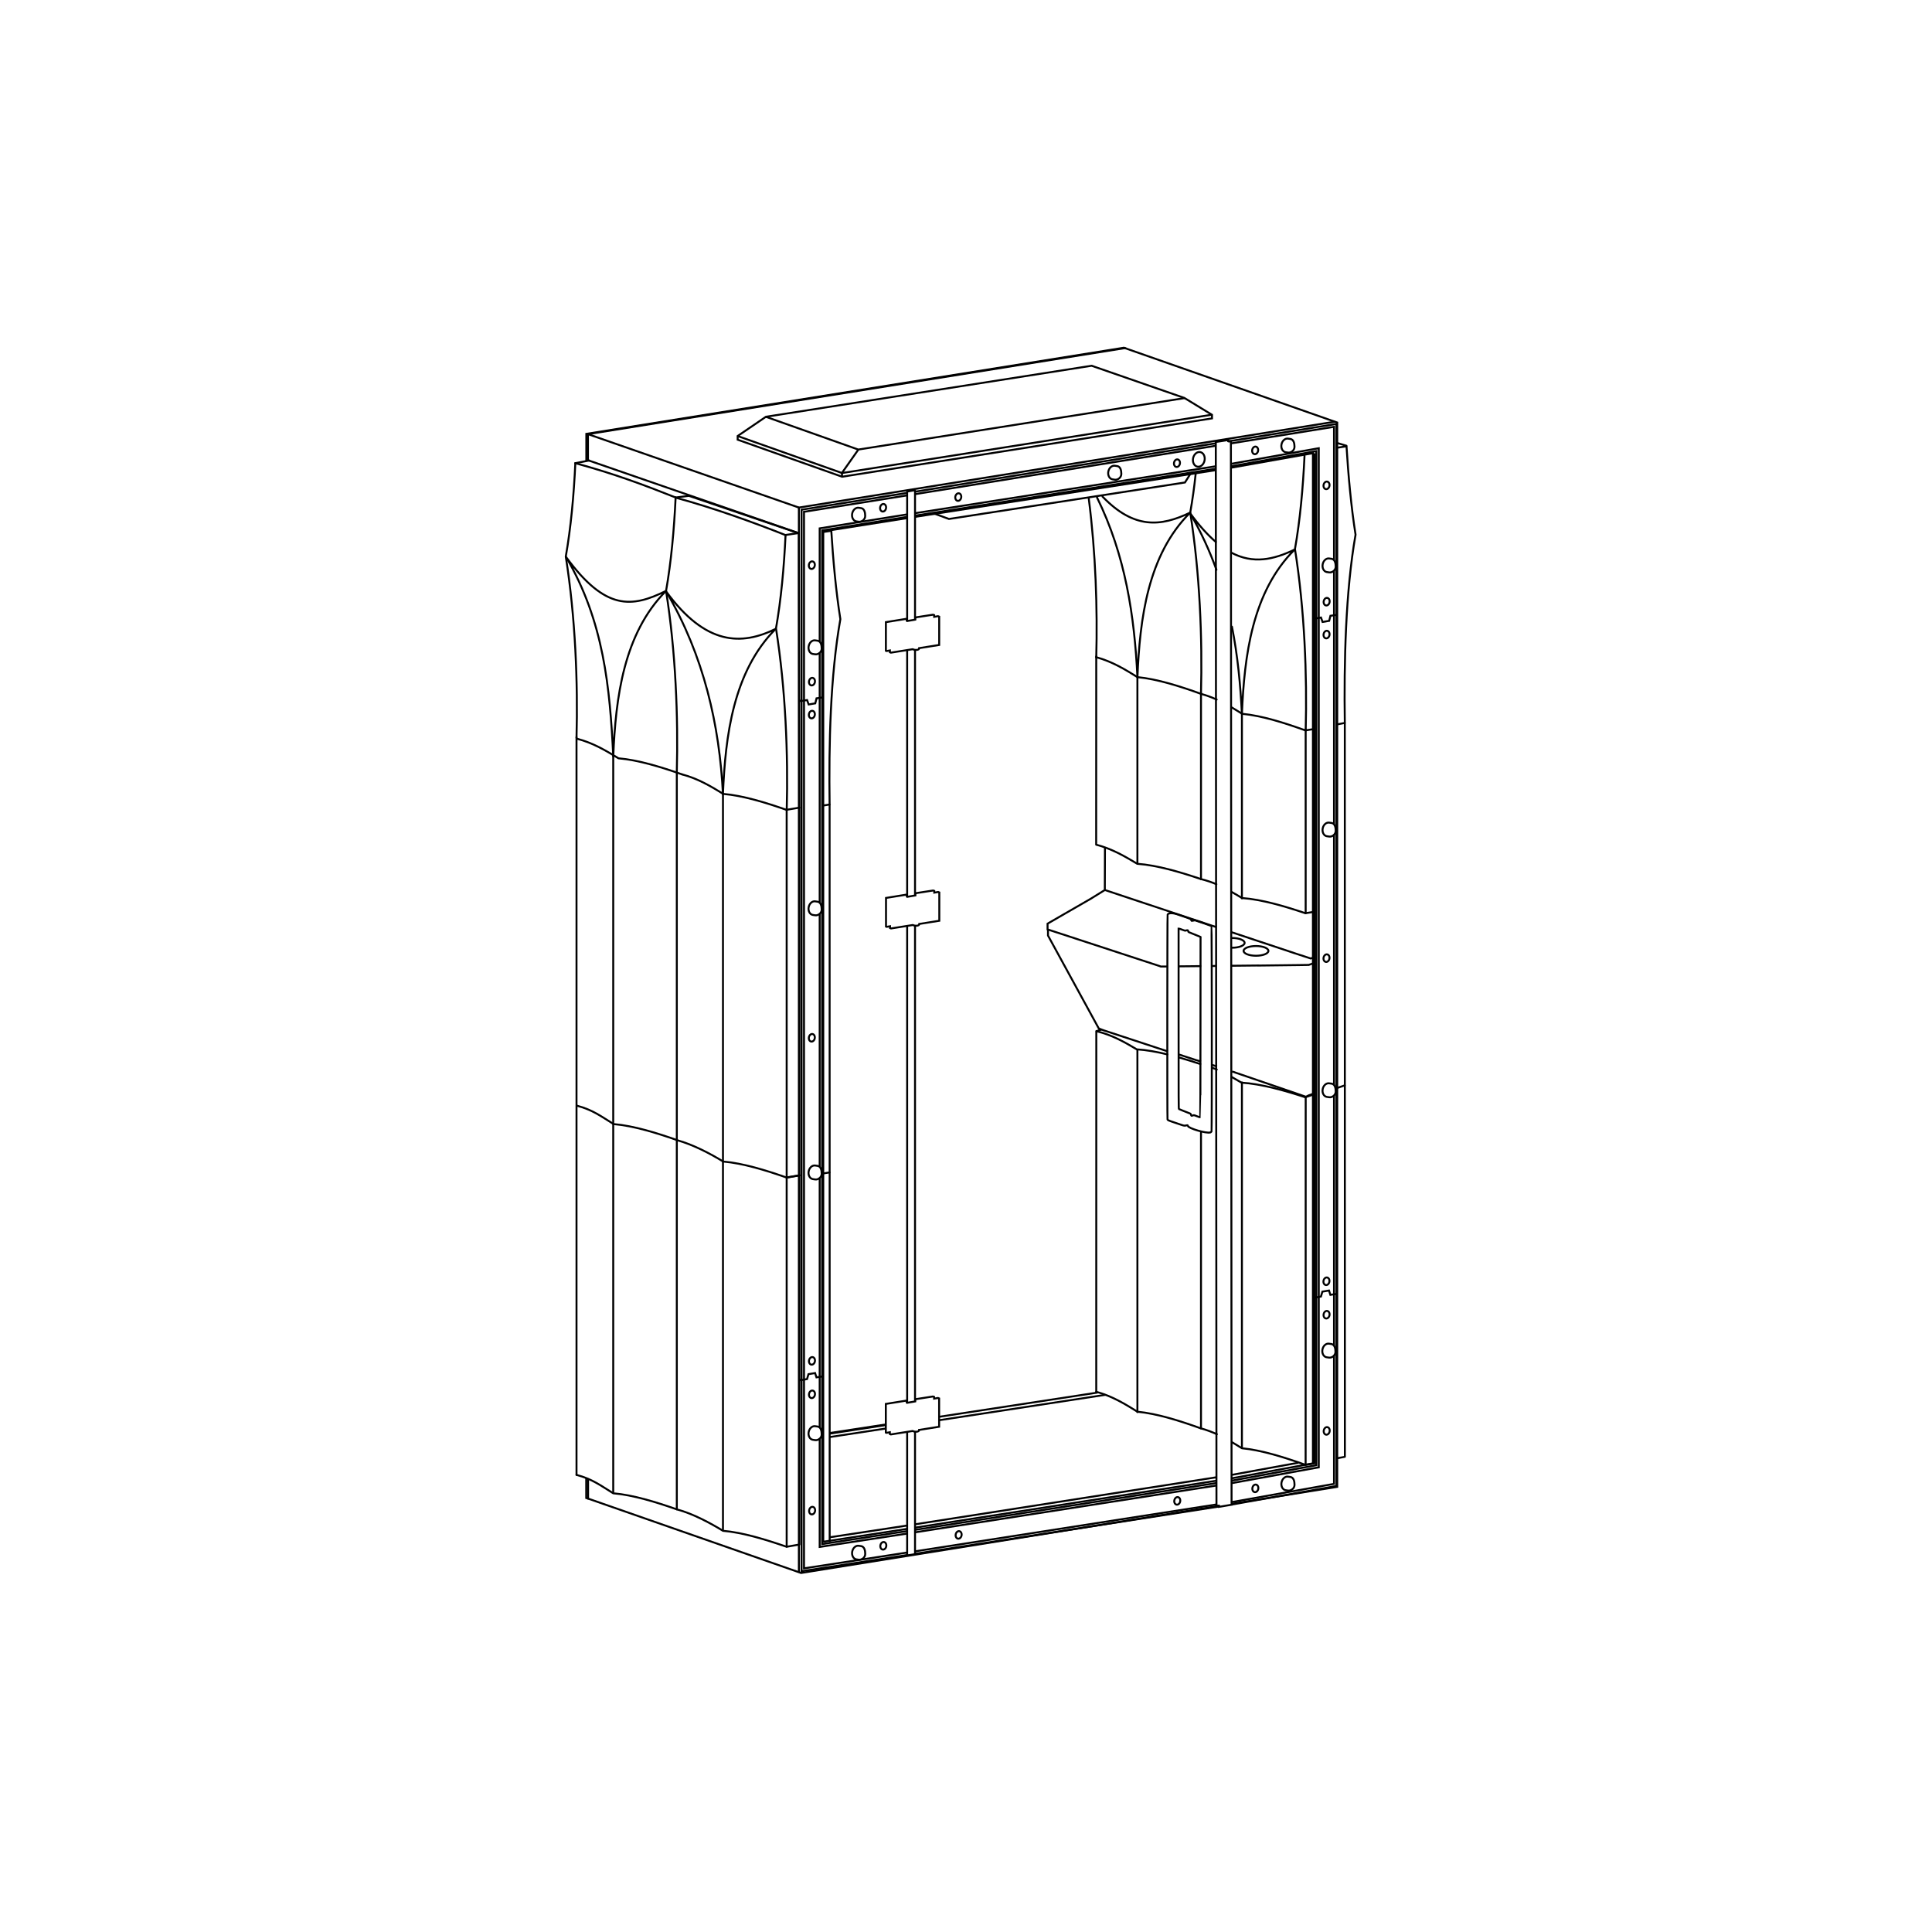 <?xml version="1.0" encoding="UTF-8" standalone="no"?>
<!-- Created with Inkscape (http://www.inkscape.org/) -->

<svg
   version="1.1"
   id="svg1451"
   width="1122.52"
   height="1122.52"
   viewBox="0 0 1122.52 1122.52"
   xmlns="http://www.w3.org/2000/svg"
   xmlns:svg="http://www.w3.org/2000/svg">
  <defs
     id="defs1455" />
  <g
     id="g1459"
     transform="matrix(1.333,0,0,1.333,0,4.2729659e-5)">
    <g
       id="g1461">
      <g
         id="g1463">
        <path
           d="m 407.051,223.809 6.566,2.394 102.871,-15.906 2.309,-3.656"
           style="fill:none;stroke:#000000;stroke-width:0.85;stroke-linecap:butt;stroke-linejoin:miter;stroke-miterlimit:4;stroke-dasharray:none;stroke-opacity:1"
           id="path1465" />
      </g>
      <g
         id="g1467">
        <path
           d="m 256.645,653.293 -1.122,-0.355 v -8.754 m 0.04,-443.239 0.003,-11.836 234.309,-37.55 0.938,0.343"
           style="fill:none;stroke:#000000;stroke-width:0.85;stroke-linecap:butt;stroke-linejoin:miter;stroke-miterlimit:4;stroke-dasharray:none;stroke-opacity:1"
           id="path1469" />
      </g>
      <g
         id="g1471">
        <path
           d="m 572.406,476.73 -1.968,0.696 -1.231,0.621 -32.211,-11.039 m -6.527,-2.137 -2.129,-0.695 m -4.899,-1.512 -2.113,-0.598 -7.375,-2.41 m -4.969,-1.386 -27.882,-9.168 -2.176,-0.821 -22.012,-40.273 -0.125,-0.266 v -2.433 l 0.098,-0.075"
           style="fill:none;stroke:#000000;stroke-width:0.85;stroke-linecap:butt;stroke-linejoin:miter;stroke-miterlimit:4;stroke-dasharray:none;stroke-opacity:1"
           id="path1473" />
      </g>
      <g
         id="g1475">
        <path
           d="m 572.41,417.402 c -0.371,0.121 -0.746,0.243 -1.117,0.368 l -6.852,-2.239 -27.601,-9.199 m -6.586,-2.195 -48.699,-16.223 0.031,-9.562 0.027,-9.008 m 90.848,50.511 c -0.676,0.243 -1.352,0.485 -2.023,0.723 l -4.415,0.067 -17.742,0.21 v -0.027 l -11.441,0.121 m -6.567,0.071 -1.867,0.027 m -4.851,0.051 -3.094,0.035 -6.555,0.066 m -4.871,0.055 -3.062,0.031 -0.5,-0.195 -34.539,-11.305 -14.211,-4.648 -0.125,-0.047 v -2.485 l 0.527,-0.316 6.84,-3.953 11.48,-6.617 6.133,-3.805"
           style="fill:none;stroke:#000000;stroke-width:0.85;stroke-linecap:butt;stroke-linejoin:miter;stroke-miterlimit:4;stroke-dasharray:none;stroke-opacity:1"
           id="path1477" />
      </g>
      <g
         id="g1479">
        <path
           d="m 552.867,414.461 c 0,1.172 -2.426,2.121 -5.414,2.121 -2.988,0 -5.414,-0.949 -5.414,-2.121 0,-1.172 2.426,-2.121 5.414,-2.121 2.988,0 5.414,0.949 5.414,2.121 z"
           style="fill:none;stroke:#000000;stroke-width:0.85;stroke-linecap:round;stroke-linejoin:round;stroke-miterlimit:4;stroke-dasharray:none;stroke-opacity:1"
           id="path1481" />
      </g>
      <g
         id="g1483">
        <path
           d="m 536.824,408.844 c 0.082,0 0.172,0 0.254,0 2.988,0 5.41,0.949 5.41,2.121 0,1.172 -2.422,2.121 -5.41,2.121 -0.082,0 -0.164,0 -0.25,0"
           style="fill:none;stroke:#000000;stroke-width:0.85;stroke-linecap:round;stroke-linejoin:round;stroke-miterlimit:4;stroke-dasharray:none;stroke-opacity:1"
           id="path1485" />
      </g>
      <g
         id="g1487">
        <path
           d="M 572.887,317.734 V 477.387"
           style="fill:none;stroke:#000000;stroke-width:0.85;stroke-linecap:round;stroke-linejoin:round;stroke-miterlimit:4;stroke-dasharray:none;stroke-opacity:1"
           id="path1489" />
      </g>
      <g
         id="g1491">
        <path
           d="m 523.469,302.426 c -9.055,-3.262 -19.012,-6.457 -27.696,-7.285 -5.296,-3.301 -10.933,-6.754 -17.945,-8.688"
           style="fill:none;stroke:#000000;stroke-width:0.85;stroke-linecap:round;stroke-linejoin:round;stroke-miterlimit:4;stroke-dasharray:none;stroke-opacity:1"
           id="path1493" />
      </g>
      <g
         id="g1495">
        <path
           d="m 569.133,318.41 c -9.059,-3.262 -19.012,-6.457 -27.695,-7.285 -1.477,-0.922 -2.981,-1.852 -4.532,-2.762 m -6.597,-3.449 c -2.137,-0.961 -4.395,-1.812 -6.821,-2.48"
           style="fill:none;stroke:#000000;stroke-width:0.85;stroke-linecap:round;stroke-linejoin:round;stroke-miterlimit:4;stroke-dasharray:none;stroke-opacity:1"
           id="path1497" />
      </g>
      <g
         id="g1499">
        <path
           d="m 523.395,383.141 c -9.059,-3.051 -19.012,-6.016 -27.696,-6.641 -5.301,-3.18 -10.937,-6.504 -17.91,-8.336 l 0.035,-82.031"
           style="fill:none;stroke:#000000;stroke-width:0.85;stroke-linecap:round;stroke-linejoin:round;stroke-miterlimit:4;stroke-dasharray:none;stroke-opacity:1"
           id="path1501" />
      </g>
      <g
         id="g1503">
        <path
           d="m 569.055,398.066 c -9.055,-3.05 -19.012,-6.015 -27.696,-6.644 -1.519,-0.91 -2.875,-1.731 -4.476,-2.625 m -6.695,-3.399 c -2.18,-0.933 -4.301,-1.625 -6.774,-2.25"
           style="fill:none;stroke:#000000;stroke-width:0.85;stroke-linecap:round;stroke-linejoin:round;stroke-miterlimit:4;stroke-dasharray:none;stroke-opacity:1"
           id="path1505" />
      </g>
      <g
         id="g1507">
        <path
           d="m 523.168,463.773 c -2.969,-0.972 -6.035,-1.937 -9.117,-2.812 m -5.184,-1.371 c -4.597,-1.121 -9.148,-1.945 -13.394,-2.211 -5.297,-3.133 -10.59,-6.219 -17.625,-7.934 l -0.028,157.188"
           style="fill:none;stroke:#000000;stroke-width:0.85;stroke-linecap:round;stroke-linejoin:round;stroke-miterlimit:4;stroke-dasharray:none;stroke-opacity:1"
           id="path1509" />
      </g>
      <g
         id="g1511">
        <path
           d="m 569,478.289 c -9.055,-2.969 -19.18,-5.844 -27.863,-6.394 -1.403,-0.829 -2.824,-1.665 -4.289,-2.481 m -6.485,-3.223 c -0.636,-0.269 -1.285,-0.531 -1.945,-0.781"
           style="fill:none;stroke:#000000;stroke-width:0.85;stroke-linecap:round;stroke-linejoin:round;stroke-miterlimit:4;stroke-dasharray:none;stroke-opacity:1"
           id="path1513" />
      </g>
      <g
         id="g1515">
        <path
           d="m 477.828,286.453 c 0.563,-20.859 -0.223,-45.508 -3.265,-69.113"
           style="fill:none;stroke:#000000;stroke-width:0.85;stroke-linecap:round;stroke-linejoin:round;stroke-miterlimit:4;stroke-dasharray:none;stroke-opacity:1"
           id="path1517" />
      </g>
      <g
         id="g1519">
        <path
           d="m 523.469,302.363 c 0.64,-23.777 -0.465,-52.484 -4.68,-78.953 0.996,-5.633 1.731,-10.898 2.375,-16.941"
           style="fill:none;stroke:#000000;stroke-width:0.85;stroke-linecap:round;stroke-linejoin:round;stroke-miterlimit:4;stroke-dasharray:none;stroke-opacity:1"
           id="path1521" />
      </g>
      <g
         id="g1523">
        <path
           d="m 569.113,318.273 c 0.637,-23.777 -0.468,-52.484 -4.679,-78.949 2.226,-12.629 3.504,-26.519 4.164,-40.605"
           style="fill:none;stroke:#000000;stroke-width:0.85;stroke-linecap:round;stroke-linejoin:round;stroke-miterlimit:4;stroke-dasharray:none;stroke-opacity:1"
           id="path1525" />
      </g>
      <g
         id="g1527">
        <path
           d="m 478.148,216.82 c 12.43,25.309 16.317,51.657 17.625,78.321 1.051,-25.446 4.489,-53.328 23.016,-71.731 -12.781,6.16 -24.469,7.352 -38.25,-6.976"
           style="fill:none;stroke:#000000;stroke-width:0.85;stroke-linecap:round;stroke-linejoin:round;stroke-miterlimit:4;stroke-dasharray:none;stroke-opacity:1"
           id="path1529" />
      </g>
      <g
         id="g1531">
        <path
           d="m 529.926,236.199 c -3.598,-3.082 -7.328,-7.211 -11.246,-12.59 4.754,8.137 8.527,16.391 11.523,24.739 m 6.777,24.804 c 2.477,12.575 3.7,25.301 4.329,38.098 1.05,-25.449 4.488,-53.328 23.015,-71.73 -9.375,4.515 -18.156,6.359 -27.605,1.378"
           style="fill:none;stroke:#000000;stroke-width:0.85;stroke-linecap:round;stroke-linejoin:round;stroke-miterlimit:4;stroke-dasharray:none;stroke-opacity:1"
           id="path1533" />
      </g>
      <g
         id="g1535">
        <path
           d="m 572.887,197.895 v 119.839 l -3.774,0.602"
           style="fill:none;stroke:#000000;stroke-width:0.85;stroke-linecap:round;stroke-linejoin:round;stroke-miterlimit:4;stroke-dasharray:none;stroke-opacity:1"
           id="path1537" />
      </g>
      <g
         id="g1539">
        <path
           d="m 572.77,397.438 -3.774,0.601"
           style="fill:none;stroke:#000000;stroke-width:0.85;stroke-linecap:round;stroke-linejoin:round;stroke-miterlimit:4;stroke-dasharray:none;stroke-opacity:1"
           id="path1541" />
      </g>
      <g
         id="g1543">
        <path
           d="m 479.871,448.844 -1.879,0.566"
           style="fill:none;stroke:#000000;stroke-width:0.85;stroke-linecap:round;stroke-linejoin:round;stroke-miterlimit:4;stroke-dasharray:none;stroke-opacity:1"
           id="path1545" />
      </g>
      <g
         id="g1547">
        <path
           d="m 572.887,477.617 v 160.238 l -3.824,0.637 c -9.106,-3.226 -19.059,-6.422 -27.743,-7.246 -1.394,-0.871 -2.816,-1.75 -4.273,-2.609 m -6.656,-3.512 c -2.196,-1 -4.52,-1.883 -7.02,-2.57"
           style="fill:none;stroke:#000000;stroke-width:0.85;stroke-linecap:round;stroke-linejoin:round;stroke-miterlimit:4;stroke-dasharray:none;stroke-opacity:1"
           id="path1549" />
      </g>
      <g
         id="g1551">
        <path
           d="m 523.469,622.609 c -9.055,-3.261 -19.012,-6.457 -27.696,-7.285 -5.296,-3.301 -10.933,-6.758 -17.945,-8.691"
           style="fill:none;stroke:#000000;stroke-width:0.85;stroke-linecap:round;stroke-linejoin:round;stroke-miterlimit:4;stroke-dasharray:none;stroke-opacity:1"
           id="path1553" />
      </g>
      <g
         id="g1555">
        <path
           d="m 495.762,615.504 v -157.93 m 0,-81.222 v -81.348"
           style="fill:none;stroke:#000000;stroke-width:0.85;stroke-linecap:round;stroke-linejoin:round;stroke-miterlimit:4;stroke-dasharray:none;stroke-opacity:1"
           id="path1557" />
      </g>
      <g
         id="g1559">
        <path
           d="M 523.477,622.301 V 493.406 m 0,-110.226 v -81.035"
           style="fill:none;stroke:#000000;stroke-width:0.85;stroke-linecap:round;stroke-linejoin:round;stroke-miterlimit:4;stroke-dasharray:none;stroke-opacity:1"
           id="path1561" />
      </g>
      <g
         id="g1563">
        <path
           d="M 541.316,630.891 V 471.809 m 0,-80.246 v -80.692"
           style="fill:none;stroke:#000000;stroke-width:0.85;stroke-linecap:round;stroke-linejoin:round;stroke-miterlimit:4;stroke-dasharray:none;stroke-opacity:1"
           id="path1565" />
      </g>
      <g
         id="g1567">
        <path
           d="m 569.082,638.449 0.031,-160.234 3.789,-1.281 m -3.804,-79.309 v -79.676"
           style="fill:none;stroke:#000000;stroke-width:0.85;stroke-linecap:round;stroke-linejoin:round;stroke-miterlimit:4;stroke-dasharray:none;stroke-opacity:1"
           id="path1569" />
      </g>
      <g
         id="g1571">
        <path
           d="m 361.629,671.781 c 0,-0.156 0,-320.988 -0.027,-321.144 -0.383,-26.449 0.328,-56.032 4.687,-80.774 -1.926,-12.117 -3.191,-26.14 -3.949,-38.508 l -3.867,0.579"
           style="fill:none;stroke:#000000;stroke-width:0.85;stroke-linecap:round;stroke-linejoin:round;stroke-miterlimit:4;stroke-dasharray:none;stroke-opacity:1"
           id="path1573" />
      </g>
      <g
         id="g1575">
        <path
           d="m 358.941,351.09 2.61,-0.418"
           style="fill:none;stroke:#000000;stroke-width:0.85;stroke-linecap:round;stroke-linejoin:round;stroke-miterlimit:4;stroke-dasharray:none;stroke-opacity:1"
           id="path1577" />
      </g>
      <g
         id="g1579">
        <path
           d="m 358.996,511.438 2.555,-0.411"
           style="fill:none;stroke:#000000;stroke-width:0.85;stroke-linecap:round;stroke-linejoin:round;stroke-miterlimit:4;stroke-dasharray:none;stroke-opacity:1"
           id="path1581" />
      </g>
      <g
         id="g1583">
        <path
           d="m 521.73,486.531 c -1.281,-0.5 -1.339,-0.511 -1.812,-0.343 -0.648,0.23 -0.621,0.242 -0.773,-0.278 -0.106,-0.363 -0.211,-0.476 -0.528,-0.601 -0.219,-0.082 -0.668,-0.258 -1,-0.395 -0.332,-0.137 -1.273,-0.508 -2.09,-0.824 -0.816,-0.317 -1.558,-0.629 -1.648,-0.692 -0.156,-0.109 -0.164,-2.117 -0.164,-39.375 V 404.77 h 0.199 c 0.106,0 0.742,0.214 1.414,0.472 1.192,0.457 1.235,0.465 1.777,0.293 0.583,-0.183 0.79,-0.074 0.79,0.418 0,0.266 0.203,0.363 2.648,1.309 1.277,0.496 2.414,0.957 2.531,1.027 l 0.211,0.129 -0.031,39.285 c -0.027,26.055 -0.055,39.293 -0.113,39.313 -0.055,0.031 -0.688,-0.203 -1.418,-0.485 z"
           style="fill:none;stroke:#000000;stroke-width:0.85;stroke-linecap:butt;stroke-linejoin:miter;stroke-miterlimit:4;stroke-dasharray:none;stroke-opacity:1"
           id="path1585" />
      </g>
      <g
         id="g1587">
        <path
           d="m 527.465,493.617 c 0.328,-0.097 0.562,-0.347 0.609,-0.465 0.192,-0.449 0.149,-89.254 -0.043,-89.488 -0.066,-0.082 -1.715,-0.691 -3.66,-1.348 l -3.535,-1.191 -0.738,0.148 c -0.45,0.094 -0.75,0.106 -0.77,0.032 -0.223,-0.774 -0.117,-0.719 -3.64,-1.907 -0.438,-0.144 -1.485,-0.507 -2.325,-0.8 -2.211,-0.774 -4.097,-0.746 -4.437,0.07 -0.145,0.344 -0.188,88.574 -0.043,89.219 0.082,0.367 0.402,0.511 3.25,1.457 0.933,0.312 2.215,0.746 2.851,0.965 1.141,0.394 1.258,0.406 2.317,0.187 0.359,-0.074 0.398,-0.055 0.461,0.25 0.226,1.098 7.98,3.328 9.703,2.875 z"
           style="fill:none;stroke:#000000;stroke-width:0.85;stroke-linecap:butt;stroke-linejoin:miter;stroke-miterlimit:4;stroke-dasharray:none;stroke-opacity:1"
           id="path1589" />
      </g>
      <g
         id="g1591">
        <path
           d="M 581.73,183.816 348.203,221.23 v 464.063"
           style="fill:none;stroke:#000000;stroke-width:0.85;stroke-linecap:butt;stroke-linejoin:miter;stroke-miterlimit:4;stroke-dasharray:none;stroke-opacity:1"
           id="path1593" />
      </g>
      <g
         id="g1595">
        <path
           d="m 256.324,644.625 v 8.563 l 92.832,32.425 179.571,-28.84 2.625,-0.421 m 5.457,-0.875 46.046,-7.395 V 184.168 L 490.32,151.73 256.273,189.23 v 11.817"
           style="fill:none;stroke:#000000;stroke-width:0.85;stroke-linecap:butt;stroke-linejoin:miter;stroke-miterlimit:4;stroke-dasharray:none;stroke-opacity:1"
           id="path1597" />
      </g>
      <g
         id="g1599">
        <path
           d="m 333.836,181.66 -12.309,8.379 v 1.617 l 45.504,16.137 161.246,-25.43 v -1.562 l -12.066,-7.36 -40.414,-14.023 z"
           style="fill:none;stroke:#000000;stroke-width:0.85;stroke-linecap:butt;stroke-linejoin:miter;stroke-miterlimit:4;stroke-dasharray:none;stroke-opacity:1"
           id="path1601" />
      </g>
      <g
         id="g1603">
        <path
           d="M 321.504,190.047 367.008,206.18 528.25,180.75"
           style="fill:none;stroke:#000000;stroke-width:0.85;stroke-linecap:butt;stroke-linejoin:miter;stroke-miterlimit:4;stroke-dasharray:none;stroke-opacity:1"
           id="path1605" />
      </g>
      <g
         id="g1607">
        <path
           d="M 333.887,181.695 374.09,195.949 516.328,173.52"
           style="fill:none;stroke:#000000;stroke-width:0.85;stroke-linecap:butt;stroke-linejoin:miter;stroke-miterlimit:4;stroke-dasharray:none;stroke-opacity:1"
           id="path1609" />
      </g>
      <g
         id="g1611">
        <path
           d="m 348.227,305.156 0.757,0.438 2.801,-0.461 0.684,1.926 2.875,-0.489 0.562,-2.195 2.899,-0.437"
           style="fill:none;stroke:#000000;stroke-width:0.85;stroke-linecap:butt;stroke-linejoin:miter;stroke-miterlimit:4;stroke-dasharray:none;stroke-opacity:1"
           id="path1613" />
      </g>
      <g
         id="g1615">
        <path
           d="m 348.195,601.129 0.758,0.437 2.805,-0.464 0.633,-2.145 2.875,-0.484 0.609,1.875 2.902,-0.438"
           style="fill:none;stroke:#000000;stroke-width:0.85;stroke-linecap:butt;stroke-linejoin:miter;stroke-miterlimit:4;stroke-dasharray:none;stroke-opacity:1"
           id="path1617" />
      </g>
      <g
         id="g1619">
        <path
           d="m 572.223,269.188 0.757,0.437 2.801,-0.461 0.684,1.926 2.875,-0.488 0.562,-2.196 2.903,-0.437"
           style="fill:none;stroke:#000000;stroke-width:0.85;stroke-linecap:butt;stroke-linejoin:miter;stroke-miterlimit:4;stroke-dasharray:none;stroke-opacity:1"
           id="path1621" />
      </g>
      <g
         id="g1623">
        <path
           d="m 572.195,565.16 0.754,0.438 2.805,-0.465 0.633,-2.145 2.875,-0.488 0.609,1.879 2.961,-0.449"
           style="fill:none;stroke:#000000;stroke-width:0.85;stroke-linecap:butt;stroke-linejoin:miter;stroke-miterlimit:4;stroke-dasharray:none;stroke-opacity:1"
           id="path1625" />
      </g>
      <g
         id="g1627">
        <path
           d="m 398.875,665.848 131.348,-20.453 m 6.605,-1.032 35.438,-6.531 V 197.527 l -35.731,6.348 m -6.59,1.047 -131.148,20.379 m -3.383,0.527 -36.582,5.785 V 672 l 36.551,-5.609"
           style="fill:none;stroke:#000000;stroke-width:0.85;stroke-linecap:butt;stroke-linejoin:miter;stroke-miterlimit:4;stroke-dasharray:none;stroke-opacity:1"
           id="path1629" />
      </g>
      <g
         id="g1631">
        <path
           d="m 361.723,670.043 33.64,-5.102 m 3.508,-0.546 131.348,-20.504 m 6.566,-1.024 29.11,-5.308"
           style="fill:none;stroke:#000000;stroke-width:0.85;stroke-linecap:butt;stroke-linejoin:miter;stroke-miterlimit:4;stroke-dasharray:none;stroke-opacity:1"
           id="path1633" />
      </g>
      <g
         id="g1635">
        <path
           d="m 478.383,606.977 -69.02,10.554 m -23.277,3.621 -24.434,3.727"
           style="fill:none;stroke:#000000;stroke-width:0.85;stroke-linecap:butt;stroke-linejoin:miter;stroke-miterlimit:4;stroke-dasharray:none;stroke-opacity:1"
           id="path1637" />
      </g>
      <g
         id="g1639">
        <path
           d="m 481.758,607.965 -72.438,11.066 m -23.277,3.621 -24.363,3.715"
           style="fill:none;stroke:#000000;stroke-width:0.85;stroke-linecap:butt;stroke-linejoin:miter;stroke-miterlimit:4;stroke-dasharray:none;stroke-opacity:1"
           id="path1641" />
      </g>
      <g
         id="g1643">
        <path
           d="m 395.203,269.707 -9.07,1.461 v 12.48 l 0.308,0.122 1.446,-0.258 v 0.777 l 0.433,0.18 9.489,-1.5 c 1.086,0.523 2.914,0.422 2.828,-0.465 l 8.726,-1.387 v -12.34 l -0.5,-0.203 -1.691,0.281 v -0.761 l -0.5,-0.172 -7.734,1.203 v 0.949 l -3.571,0.617 -0.156,-0.226 z"
           style="fill:none;stroke:#000000;stroke-width:0.85;stroke-linecap:butt;stroke-linejoin:miter;stroke-miterlimit:4;stroke-dasharray:none;stroke-opacity:1"
           id="path1645" />
      </g>
      <g
         id="g1647">
        <path
           d="m 395.25,389.918 -9.066,1.465 v 12.48 l 0.304,0.121 1.45,-0.257 v 0.777 l 0.429,0.18 9.492,-1.5 c 1.082,0.523 2.911,0.421 2.829,-0.465 l 8.726,-1.391 v -12.34 l -0.5,-0.199 -1.695,0.281 v -0.761 l -0.5,-0.172 -7.735,1.199 v 0.953 l -3.57,0.613 -0.156,-0.226 z"
           style="fill:none;stroke:#000000;stroke-width:0.85;stroke-linecap:butt;stroke-linejoin:miter;stroke-miterlimit:4;stroke-dasharray:none;stroke-opacity:1"
           id="path1649" />
      </g>
      <g
         id="g1651">
        <path
           d="m 395.176,610.465 -9.071,1.461 v 12.48 l 0.309,0.121 1.445,-0.257 v 0.777 l 0.434,0.18 9.488,-1.5 c 1.086,0.523 2.914,0.421 2.828,-0.465 l 8.727,-1.391 v -12.34 l -0.5,-0.199 -1.691,0.281 v -0.761 l -0.5,-0.172 -7.735,1.199 v 0.953 l -3.57,0.613 -0.156,-0.222 z"
           style="fill:none;stroke:#000000;stroke-width:0.85;stroke-linecap:butt;stroke-linejoin:miter;stroke-miterlimit:4;stroke-dasharray:none;stroke-opacity:1"
           id="path1653" />
      </g>
      <g
         id="g1655">
        <path
           d="m 395.402,283.332 v 107.535 m 0,12.723 v 207.816 m 0,12.758 v 53.789 l 3.43,-0.558 v -53.336 m 0,-13.239 V 403.504 m 0,-13.203 V 283.258 m 0,-13.199 v -56.161 l -0.277,-0.195 -3.153,0.555 v 56.445"
           style="fill:none;stroke:#000000;stroke-width:0.85;stroke-linecap:butt;stroke-linejoin:miter;stroke-miterlimit:4;stroke-dasharray:none;stroke-opacity:1"
           id="path1657" />
      </g>
      <g
         id="g1659">
        <path
           d="m 529.93,192.652 0.293,463.657 h 1.09 v 0.48 l 5.492,-0.918 -0.293,-463.387 -0.282,-0.183 -0.562,0.121 -0.328,-0.094 v -0.367 l -0.281,-0.121 z"
           style="fill:none;stroke:#000000;stroke-width:0.85;stroke-linecap:butt;stroke-linejoin:miter;stroke-miterlimit:4;stroke-dasharray:none;stroke-opacity:1"
           id="path1661" />
      </g>
      <g
         id="g1663">
        <path
           d="m 564.25,647.168 c 0,1.637 -1.578,2.719 -2.848,2.523 -0.031,0 -1.043,-0.152 -1.066,-0.156 -1.289,-0.242 -2.078,-1.765 -1.758,-3.394 0.317,-1.633 1.621,-2.758 2.91,-2.512 0.035,0 1.071,0.156 1.102,0.164 1.23,0.301 1.66,1.754 1.66,3.375 z"
           style="fill:none;stroke:#000000;stroke-width:0.85;stroke-linecap:round;stroke-linejoin:round;stroke-miterlimit:4;stroke-dasharray:none;stroke-opacity:1"
           id="path1665" />
      </g>
      <g
         id="g1667">
        <path
           d="m 377.129,677.309 c 0,1.632 -1.578,2.718 -2.848,2.523 -0.031,0 -1.043,-0.152 -1.066,-0.156 -1.289,-0.246 -2.078,-1.766 -1.758,-3.399 0.316,-1.629 1.621,-2.754 2.91,-2.511 0.035,0 1.067,0.16 1.102,0.168 1.23,0.304 1.66,1.757 1.66,3.375 z"
           style="fill:none;stroke:#000000;stroke-width:0.85;stroke-linecap:round;stroke-linejoin:round;stroke-miterlimit:4;stroke-dasharray:none;stroke-opacity:1"
           id="path1669" />
      </g>
      <g
         id="g1671">
        <path
           d="m 488.758,206.555 c 0,1.633 -1.578,2.718 -2.848,2.523 -0.027,0 -1.043,-0.152 -1.066,-0.156 -1.289,-0.246 -2.078,-1.766 -1.758,-3.395 0.316,-1.632 1.621,-2.757 2.914,-2.511 0.031,0 1.066,0.156 1.098,0.164 1.23,0.3 1.66,1.754 1.66,3.375 z"
           style="fill:none;stroke:#000000;stroke-width:0.85;stroke-linecap:round;stroke-linejoin:round;stroke-miterlimit:4;stroke-dasharray:none;stroke-opacity:1"
           id="path1673" />
      </g>
      <g
         id="g1675">
        <path
           d="m 564.238,194.734 c 0,1.633 -1.582,2.719 -2.851,2.52 -0.028,0 -1.043,-0.149 -1.063,-0.156 -1.289,-0.243 -2.078,-1.762 -1.761,-3.395 0.32,-1.633 1.625,-2.754 2.914,-2.512 0.035,0 1.066,0.157 1.101,0.164 1.231,0.305 1.66,1.758 1.66,3.375 z"
           style="fill:none;stroke:#000000;stroke-width:0.85;stroke-linecap:round;stroke-linejoin:round;stroke-miterlimit:4;stroke-dasharray:none;stroke-opacity:1"
           id="path1677" />
      </g>
      <g
         id="g1679">
        <path
           d="m 377.117,224.871 c 0,1.637 -1.582,2.719 -2.851,2.524 -0.028,0 -1.043,-0.149 -1.063,-0.157 -1.289,-0.242 -2.078,-1.765 -1.762,-3.394 0.321,-1.633 1.625,-2.758 2.914,-2.512 0.036,0 1.067,0.16 1.102,0.164 1.231,0.301 1.66,1.754 1.66,3.375 z"
           style="fill:none;stroke:#000000;stroke-width:0.85;stroke-linecap:round;stroke-linejoin:round;stroke-miterlimit:4;stroke-dasharray:none;stroke-opacity:1"
           id="path1681" />
      </g>
      <g
         id="g1683">
        <path
           d="m 358.152,282.664 c 0,1.637 -1.578,2.719 -2.847,2.524 -0.032,0 -1.043,-0.153 -1.067,-0.157 -1.289,-0.246 -2.078,-1.765 -1.758,-3.394 0.317,-1.633 1.622,-2.758 2.911,-2.512 0.035,0 1.066,0.156 1.101,0.164 1.231,0.301 1.66,1.754 1.66,3.375 z"
           style="fill:none;stroke:#000000;stroke-width:0.85;stroke-linecap:round;stroke-linejoin:round;stroke-miterlimit:4;stroke-dasharray:none;stroke-opacity:1"
           id="path1685" />
      </g>
      <g
         id="g1687">
        <path
           d="m 358.152,396.422 c 0,1.633 -1.578,2.719 -2.847,2.523 -0.032,0 -1.043,-0.152 -1.067,-0.156 -1.289,-0.246 -2.078,-1.766 -1.758,-3.398 0.317,-1.629 1.622,-2.754 2.911,-2.512 0.035,0 1.066,0.156 1.101,0.168 1.231,0.301 1.66,1.754 1.66,3.371 z"
           style="fill:none;stroke:#000000;stroke-width:0.85;stroke-linecap:round;stroke-linejoin:round;stroke-miterlimit:4;stroke-dasharray:none;stroke-opacity:1"
           id="path1689" />
      </g>
      <g
         id="g1691">
        <path
           d="m 358.152,511.563 c 0,1.636 -1.578,2.718 -2.847,2.523 -0.032,0 -1.043,-0.152 -1.067,-0.156 -1.289,-0.242 -2.078,-1.766 -1.758,-3.395 0.317,-1.633 1.622,-2.758 2.911,-2.512 0.035,0 1.066,0.157 1.101,0.165 1.231,0.3 1.66,1.753 1.66,3.375 z"
           style="fill:none;stroke:#000000;stroke-width:0.85;stroke-linecap:round;stroke-linejoin:round;stroke-miterlimit:4;stroke-dasharray:none;stroke-opacity:1"
           id="path1693" />
      </g>
      <g
         id="g1695">
        <path
           d="m 358.152,625.188 c 0,1.632 -1.578,2.714 -2.847,2.519 -0.032,0 -1.043,-0.148 -1.067,-0.156 -1.289,-0.242 -2.078,-1.766 -1.758,-3.395 0.317,-1.633 1.622,-2.758 2.911,-2.511 0.035,0 1.066,0.156 1.101,0.164 1.231,0.3 1.66,1.754 1.66,3.375 z"
           style="fill:none;stroke:#000000;stroke-width:0.85;stroke-linecap:round;stroke-linejoin:round;stroke-miterlimit:4;stroke-dasharray:none;stroke-opacity:1"
           id="path1697" />
      </g>
      <g
         id="g1699">
        <path
           d="m 582.09,589.215 c 0,1.637 -1.578,2.719 -2.848,2.523 -0.027,0 -1.043,-0.148 -1.066,-0.156 -1.289,-0.242 -2.078,-1.766 -1.758,-3.394 0.316,-1.633 1.621,-2.754 2.91,-2.512 0.035,0 1.07,0.156 1.102,0.164 1.23,0.301 1.66,1.758 1.66,3.375 z"
           style="fill:none;stroke:#000000;stroke-width:0.85;stroke-linecap:round;stroke-linejoin:round;stroke-miterlimit:4;stroke-dasharray:none;stroke-opacity:1"
           id="path1701" />
      </g>
      <g
         id="g1703">
        <path
           d="m 582.195,246.969 c 0,1.633 -1.582,2.719 -2.851,2.523 -0.028,0 -1.043,-0.152 -1.063,-0.156 -1.293,-0.246 -2.078,-1.766 -1.761,-3.398 0.32,-1.629 1.625,-2.754 2.914,-2.508 0.035,0 1.066,0.156 1.101,0.164 1.231,0.301 1.66,1.754 1.66,3.371 z"
           style="fill:none;stroke:#000000;stroke-width:0.85;stroke-linecap:round;stroke-linejoin:round;stroke-miterlimit:4;stroke-dasharray:none;stroke-opacity:1"
           id="path1705" />
      </g>
      <g
         id="g1707">
        <path
           d="m 582.195,362.109 c 0,1.637 -1.582,2.719 -2.851,2.524 -0.028,0 -1.043,-0.153 -1.063,-0.156 -1.293,-0.243 -2.078,-1.766 -1.761,-3.395 0.32,-1.633 1.625,-2.758 2.914,-2.512 0.035,0 1.066,0.157 1.101,0.164 1.231,0.301 1.66,1.754 1.66,3.375 z"
           style="fill:none;stroke:#000000;stroke-width:0.85;stroke-linecap:round;stroke-linejoin:round;stroke-miterlimit:4;stroke-dasharray:none;stroke-opacity:1"
           id="path1709" />
      </g>
      <g
         id="g1711">
        <path
           d="m 582.195,475.734 c 0,1.633 -1.582,2.715 -2.851,2.52 -0.028,0 -1.043,-0.149 -1.063,-0.156 -1.293,-0.243 -2.078,-1.762 -1.761,-3.395 0.32,-1.633 1.625,-2.754 2.914,-2.512 0.035,0 1.066,0.157 1.101,0.164 1.231,0.301 1.66,1.758 1.66,3.375 z"
           style="fill:none;stroke:#000000;stroke-width:0.85;stroke-linecap:round;stroke-linejoin:round;stroke-miterlimit:4;stroke-dasharray:none;stroke-opacity:1"
           id="path1713" />
      </g>
      <g
         id="g1715"
         transform="matrix(1,0.192,-0.192,1,0,0)">
        <path
           d="m 528.145,567.867 c 10e-4,0.902 -0.572,1.638 -1.276,1.636 -0.703,-0.001 -1.273,-0.732 -1.275,-1.638 -0.002,-0.902 0.572,-1.637 1.275,-1.635 0.704,10e-4 1.277,0.731 1.276,1.637 z"
           style="fill:none;stroke:#000000;stroke-width:0.835;stroke-linecap:round;stroke-linejoin:round;stroke-miterlimit:4;stroke-dasharray:none;stroke-opacity:1"
           id="path1717" />
      </g>
      <g
         id="g1719"
         transform="matrix(1,0.192,-0.192,1,0,0)">
        <path
           d="m 497.364,578.518 c 0.002,0.906 -0.572,1.637 -1.276,1.636 -0.702,0.002 -1.273,-0.732 -1.275,-1.634 0.002,-0.907 0.572,-1.638 1.275,-1.64 0.707,10e-4 1.278,0.735 1.276,1.638 z"
           style="fill:none;stroke:#000000;stroke-width:0.835;stroke-linecap:round;stroke-linejoin:round;stroke-miterlimit:4;stroke-dasharray:none;stroke-opacity:1"
           id="path1721" />
      </g>
      <g
         id="g1723"
         transform="matrix(1,0.192,-0.192,1,0,0)">
        <path
           d="m 617.304,535.911 c -0.003,0.903 -0.572,1.637 -1.276,1.636 -0.707,-10e-4 -1.277,-0.731 -1.276,-1.638 -10e-4,-0.902 0.572,-1.637 1.276,-1.636 0.703,0.002 1.273,0.732 1.276,1.638 z"
           style="fill:none;stroke:#000000;stroke-width:0.835;stroke-linecap:round;stroke-linejoin:round;stroke-miterlimit:4;stroke-dasharray:none;stroke-opacity:1"
           id="path1725" />
      </g>
      <g
         id="g1727"
         transform="matrix(1,0.192,-0.192,1,0,0)">
        <path
           d="m 649.116,524.347 c 0.002,0.902 -0.568,1.637 -1.275,1.636 -0.704,-10e-4 -1.274,-0.732 -1.276,-1.637 0.002,-0.903 0.572,-1.638 1.276,-1.636 0.707,10e-4 1.277,0.731 1.275,1.637 z"
           style="fill:none;stroke:#000000;stroke-width:0.835;stroke-linecap:round;stroke-linejoin:round;stroke-miterlimit:4;stroke-dasharray:none;stroke-opacity:1"
           id="path1729" />
      </g>
      <g
         id="g1731"
         transform="matrix(1,0.192,-0.192,1,0,0)">
        <path
           d="m 674.476,494.434 c 0.002,0.902 -0.572,1.637 -1.275,1.636 -0.703,0.002 -1.274,-0.732 -1.275,-1.634 10e-4,-0.906 0.572,-1.637 1.275,-1.639 0.703,10e-4 1.277,0.734 1.275,1.637 z"
           style="fill:none;stroke:#000000;stroke-width:0.835;stroke-linecap:round;stroke-linejoin:round;stroke-miterlimit:4;stroke-dasharray:none;stroke-opacity:1"
           id="path1733" />
      </g>
      <g
         id="g1735"
         transform="matrix(1,0.192,-0.192,1,0,0)">
        <path
           d="m 665.039,445.599 c -0.002,0.903 -0.572,1.638 -1.275,1.636 -0.707,-0.001 -1.277,-0.731 -1.276,-1.637 -0.001,-0.902 0.568,-1.637 1.276,-1.636 0.703,0.001 1.273,0.732 1.275,1.637 z"
           style="fill:none;stroke:#000000;stroke-width:0.835;stroke-linecap:round;stroke-linejoin:round;stroke-miterlimit:4;stroke-dasharray:none;stroke-opacity:1"
           id="path1737" />
      </g>
      <g
         id="g1739"
         transform="matrix(1,0.192,-0.192,1,0,0)">
        <path
           d="m 662.288,431.55 c 0.002,0.906 -0.572,1.637 -1.275,1.636 -0.703,0.002 -1.274,-0.732 -1.275,-1.634 -0.002,-0.906 0.572,-1.637 1.275,-1.64 0.703,0.002 1.278,0.735 1.275,1.638 z"
           style="fill:none;stroke:#000000;stroke-width:0.835;stroke-linecap:round;stroke-linejoin:round;stroke-miterlimit:4;stroke-dasharray:none;stroke-opacity:1"
           id="path1741" />
      </g>
      <g
         id="g1743"
         transform="matrix(1,0.192,-0.192,1,0,0)">
        <path
           d="m 636.231,295.714 c -10e-4,0.907 -0.572,1.638 -1.275,1.636 -0.707,0.003 -1.277,-0.731 -1.275,-1.634 -0.002,-0.906 0.568,-1.636 1.275,-1.639 0.703,10e-4 1.274,0.735 1.275,1.637 z"
           style="fill:none;stroke:#000000;stroke-width:0.835;stroke-linecap:round;stroke-linejoin:round;stroke-miterlimit:4;stroke-dasharray:none;stroke-opacity:1"
           id="path1745" />
      </g>
      <g
         id="g1747"
         transform="matrix(1,0.192,-0.192,1,0,0)">
        <path
           d="m 610.134,159.691 c 0.002,0.906 -0.572,1.637 -1.275,1.636 -0.703,0.002 -1.277,-0.731 -1.275,-1.634 -0.002,-0.906 0.572,-1.637 1.275,-1.64 0.703,0.002 1.274,0.736 1.275,1.638 z"
           style="fill:none;stroke:#000000;stroke-width:0.835;stroke-linecap:round;stroke-linejoin:round;stroke-miterlimit:4;stroke-dasharray:none;stroke-opacity:1"
           id="path1749" />
      </g>
      <g
         id="g1751"
         transform="matrix(1,0.192,-0.192,1,0,0)">
        <path
           d="m 607.523,145.861 c 10e-4,0.902 -0.568,1.636 -1.276,1.636 -0.703,-0.002 -1.273,-0.732 -1.275,-1.638 0.002,-0.903 0.572,-1.637 1.275,-1.636 0.707,10e-4 1.277,0.731 1.276,1.638 z"
           style="fill:none;stroke:#000000;stroke-width:0.835;stroke-linecap:round;stroke-linejoin:round;stroke-miterlimit:4;stroke-dasharray:none;stroke-opacity:1"
           id="path1753" />
      </g>
      <g
         id="g1755"
         transform="matrix(1,0.192,-0.192,1,0,0)">
        <path
           d="m 598.08,96.973 c 0.002,0.905 -0.572,1.637 -1.276,1.635 -0.702,0.003 -1.273,-0.731 -1.275,-1.634 0.002,-0.906 0.572,-1.637 1.275,-1.639 0.707,0.001 1.278,0.735 1.276,1.638 z"
           style="fill:none;stroke:#000000;stroke-width:0.835;stroke-linecap:round;stroke-linejoin:round;stroke-miterlimit:4;stroke-dasharray:none;stroke-opacity:1"
           id="path1757" />
      </g>
      <g
         id="g1759"
         transform="matrix(1,0.192,-0.192,1,0,0)">
        <path
           d="m 565.254,88.024 c 0.002,0.902 -0.568,1.636 -1.275,1.635 -0.704,-0.001 -1.274,-0.731 -1.276,-1.637 0.002,-0.903 0.572,-1.637 1.279,-1.637 0.704,0.002 1.274,0.732 1.272,1.639 z"
           style="fill:none;stroke:#000000;stroke-width:0.835;stroke-linecap:round;stroke-linejoin:round;stroke-miterlimit:4;stroke-dasharray:none;stroke-opacity:1"
           id="path1761" />
      </g>
      <g
         id="g1763"
         transform="matrix(1,0.192,-0.192,1,0,0)">
        <path
           d="m 533.426,99.711 c 0.003,0.906 -0.568,1.637 -1.275,1.636 -0.703,0.002 -1.274,-0.732 -1.275,-1.634 10e-4,-0.906 0.572,-1.637 1.275,-1.639 0.707,0 1.278,0.734 1.275,1.637 z"
           style="fill:none;stroke:#000000;stroke-width:0.835;stroke-linecap:round;stroke-linejoin:round;stroke-miterlimit:4;stroke-dasharray:none;stroke-opacity:1"
           id="path1765" />
      </g>
      <g
         id="g1767"
         transform="matrix(1,0.19,-0.194,0.999,0,0)">
        <path
           d="m 543.937,97.45 c 10e-4,1.759 -1.117,3.184 -2.5,3.185 -1.379,-0.003 -2.499,-1.427 -2.5,-3.182 -10e-4,-1.759 1.117,-3.184 2.501,-3.181 1.382,-0.002 2.502,1.422 2.499,3.178 z"
           style="fill:none;stroke:#000000;stroke-width:0.835;stroke-linecap:round;stroke-linejoin:round;stroke-miterlimit:4;stroke-dasharray:none;stroke-opacity:1"
           id="path1769" />
      </g>
      <g
         id="g1771"
         transform="matrix(1,0.192,-0.192,1,0,0)">
        <path
           d="m 444.226,131.613 c 10e-4,0.902 -0.572,1.637 -1.276,1.636 -0.703,-0.002 -1.273,-0.732 -1.275,-1.638 0.002,-0.902 0.572,-1.637 1.275,-1.635 0.704,0.001 1.277,0.731 1.276,1.637 z"
           style="fill:none;stroke:#000000;stroke-width:0.835;stroke-linecap:round;stroke-linejoin:round;stroke-miterlimit:4;stroke-dasharray:none;stroke-opacity:1"
           id="path1773" />
      </g>
      <g
         id="g1775"
         transform="matrix(1,0.192,-0.192,1,0,0)">
        <path
           d="m 413.49,142.173 c 0.002,0.906 -0.568,1.636 -1.276,1.636 -0.702,0.002 -1.273,-0.732 -1.275,-1.634 0.002,-0.907 0.573,-1.637 1.275,-1.64 0.707,0.001 1.278,0.735 1.276,1.638 z"
           style="fill:none;stroke:#000000;stroke-width:0.835;stroke-linecap:round;stroke-linejoin:round;stroke-miterlimit:4;stroke-dasharray:none;stroke-opacity:1"
           id="path1777" />
      </g>
      <g
         id="g1779"
         transform="matrix(1,0.192,-0.192,1,0,0)">
        <path
           d="m 388.162,172.049 c 0.002,0.906 -0.572,1.637 -1.275,1.639 -0.703,-10e-4 -1.274,-0.735 -1.276,-1.637 -0.002,-0.906 0.572,-1.638 1.276,-1.636 0.702,-0.002 1.277,0.731 1.275,1.634 z"
           style="fill:none;stroke:#000000;stroke-width:0.835;stroke-linecap:round;stroke-linejoin:round;stroke-miterlimit:4;stroke-dasharray:none;stroke-opacity:1"
           id="path1781" />
      </g>
      <g
         id="g1783"
         transform="matrix(1,0.192,-0.192,1,0,0)">
        <path
           d="m 397.619,221.009 c 10e-4,0.902 -0.568,1.636 -1.276,1.635 -0.703,-0.001 -1.273,-0.732 -1.275,-1.637 0.002,-0.903 0.572,-1.638 1.275,-1.636 0.707,0.001 1.277,0.731 1.276,1.638 z"
           style="fill:none;stroke:#000000;stroke-width:0.835;stroke-linecap:round;stroke-linejoin:round;stroke-miterlimit:4;stroke-dasharray:none;stroke-opacity:1"
           id="path1785" />
      </g>
      <g
         id="g1787"
         transform="matrix(1,0.192,-0.192,1,0,0)">
        <path
           d="m 400.234,234.861 c -10e-4,0.907 -0.572,1.638 -1.274,1.64 -0.707,-0.001 -1.278,-0.735 -1.276,-1.638 -0.002,-0.906 0.568,-1.636 1.275,-1.636 0.703,-0.002 1.274,0.732 1.275,1.634 z"
           style="fill:none;stroke:#000000;stroke-width:0.835;stroke-linecap:round;stroke-linejoin:round;stroke-miterlimit:4;stroke-dasharray:none;stroke-opacity:1"
           id="path1789" />
      </g>
      <g
         id="g1791"
         transform="matrix(1,0.192,-0.192,1,0,0)">
        <path
           d="m 426.311,370.736 c -0.002,0.907 -0.572,1.638 -1.276,1.636 -0.706,0.003 -1.277,-0.731 -1.275,-1.634 -0.002,-0.906 0.569,-1.636 1.275,-1.639 0.703,0.001 1.274,0.735 1.276,1.637 z"
           style="fill:none;stroke:#000000;stroke-width:0.835;stroke-linecap:round;stroke-linejoin:round;stroke-miterlimit:4;stroke-dasharray:none;stroke-opacity:1"
           id="path1793" />
      </g>
      <g
         id="g1795"
         transform="matrix(1,0.192,-0.192,1,0,0)">
        <path
           d="m 452.447,506.537 c -0.002,0.903 -0.573,1.634 -1.279,1.637 -0.704,-0.002 -1.274,-0.736 -1.276,-1.638 0.002,-0.903 0.572,-1.637 1.279,-1.636 0.703,-0.003 1.274,0.731 1.276,1.637 z"
           style="fill:none;stroke:#000000;stroke-width:0.835;stroke-linecap:round;stroke-linejoin:round;stroke-miterlimit:4;stroke-dasharray:none;stroke-opacity:1"
           id="path1797" />
      </g>
      <g
         id="g1799"
         transform="matrix(1,0.192,-0.192,1,0,0)">
        <path
           d="m 455.149,520.596 c -10e-4,0.907 -0.572,1.637 -1.278,1.64 -0.704,-10e-4 -1.275,-0.735 -1.272,-1.638 -0.003,-0.906 0.568,-1.637 1.275,-1.636 0.703,-0.002 1.274,0.732 1.275,1.634 z"
           style="fill:none;stroke:#000000;stroke-width:0.835;stroke-linecap:round;stroke-linejoin:round;stroke-miterlimit:4;stroke-dasharray:none;stroke-opacity:1"
           id="path1801" />
      </g>
      <g
         id="g1803"
         transform="matrix(1,0.192,-0.192,1,0,0)">
        <path
           d="m 464.595,569.476 c -0.003,0.903 -0.572,1.637 -1.276,1.636 -0.707,-10e-4 -1.277,-0.731 -1.275,-1.638 -0.002,-0.902 0.568,-1.636 1.275,-1.636 0.703,0.002 1.273,0.732 1.276,1.638 z"
           style="fill:none;stroke:#000000;stroke-width:0.835;stroke-linecap:round;stroke-linejoin:round;stroke-miterlimit:4;stroke-dasharray:none;stroke-opacity:1"
           id="path1805" />
      </g>
      <g
         id="g1807">
        <path
           d="M 374.102,196 367,206.102 v 1.656"
           style="fill:none;stroke:#000000;stroke-width:0.85;stroke-linecap:butt;stroke-linejoin:miter;stroke-miterlimit:4;stroke-dasharray:none;stroke-opacity:1"
           id="path1809" />
      </g>
      <g
         id="g1811">
        <path
           d="m 398.863,677.254 132.473,-20.598 m 5.496,-0.855 45.691,-8.106 V 184.793 l -0.613,0.098 -46.426,7.457 m -5.546,0.871 -131.094,21.09 m -3.426,0.535 -46.039,7.324 v 462.68 l 46.07,-7.067 m 0,-1.082 -45.004,6.903 v -460.52 l 44.965,-7.156 m 3.457,-0.539 131.071,-21.094 m 6.593,-1.023 44.926,-7.231 v 58.074 m 0,4.438 v 110.738 m 0,4.438 v 109.191 m 0,4.437 v 109.157 m 0,4.179 v 56.094 l -44.617,7.938 m -6.606,1.027 -131.371,20.426"
           style="fill:none;stroke:#000000;stroke-width:0.85;stroke-linecap:butt;stroke-linejoin:miter;stroke-miterlimit:4;stroke-dasharray:none;stroke-opacity:1"
           id="path1813" />
      </g>
      <g
         id="g1815">
        <path
           d="m 398.863,667.895 131.364,-20.407 m 6.597,-1.023 37.985,-6.902 V 195.371 l -0.621,0.098 -37.668,6.711 m -6.563,1.043 -131.109,20.453 m -3.426,0.535 -38.149,6.09 v 49.406 m 0,4.707 v 109.031 m 0,4.754 v 110.422 m 0,4.707 v 108.91 m 0,4.703 v 47.321 l 38.176,-5.828 m 0,-1.082 -37.105,5.664 V 231.215 l 37.09,-5.926 m 3.41,-0.531 131.113,-20.457 m 6.563,-1.043 37.218,-6.637 v 442.027 l -36.922,6.735 m -6.578,1.019 -131.375,20.422"
           style="fill:none;stroke:#000000;stroke-width:0.85;stroke-linecap:butt;stroke-linejoin:miter;stroke-miterlimit:4;stroke-dasharray:none;stroke-opacity:1"
           id="path1817" />
      </g>
      <g
         id="g1819">
        <path
           d="m 348.203,221.23 -91.93,-32"
           style="fill:none;stroke:#000000;stroke-width:0.85;stroke-linecap:butt;stroke-linejoin:miter;stroke-miterlimit:4;stroke-dasharray:none;stroke-opacity:1"
           id="path1821" />
      </g>
      <g
         id="g1823">
        <path
           d="m 361.629,624.609 24.519,-3.746"
           style="fill:none;stroke:#000000;stroke-width:0.85;stroke-linecap:butt;stroke-linejoin:miter;stroke-miterlimit:4;stroke-dasharray:none;stroke-opacity:1"
           id="path1825" />
      </g>
      <g
         id="g1827">
        <path
           d="m 582.891,315.73 3.222,-0.613"
           style="fill:none;stroke:#000000;stroke-width:0.85;stroke-linecap:round;stroke-linejoin:round;stroke-miterlimit:4;stroke-dasharray:none;stroke-opacity:1"
           id="path1829" />
      </g>
      <g
         id="g1831">
        <path
           d="m 582.977,474.172 3.136,-1.086"
           style="fill:none;stroke:#000000;stroke-width:0.85;stroke-linecap:round;stroke-linejoin:round;stroke-miterlimit:4;stroke-dasharray:none;stroke-opacity:1"
           id="path1833" />
      </g>
      <g
         id="g1835">
        <path
           d="m 583.055,635.574 3.133,-0.609 c 0,-0.16 0,-319.723 -0.028,-319.879 -0.383,-26.449 0.328,-57.301 4.688,-82.043 -1.926,-12.117 -3.188,-26.141 -3.946,-38.508 l -3.871,0.578"
           style="fill:none;stroke:#000000;stroke-width:0.85;stroke-linecap:round;stroke-linejoin:round;stroke-miterlimit:4;stroke-dasharray:none;stroke-opacity:1"
           id="path1837" />
      </g>
      <g
         id="g1839">
        <path
           d="m 586.852,194.281 -3.887,-1.156"
           style="fill:#808080;fill-opacity:1;fill-rule:nonzero;stroke:#000000;stroke-width:0.85;stroke-linecap:round;stroke-linejoin:round;stroke-miterlimit:4;stroke-dasharray:none;stroke-opacity:1"
           id="path1841" />
      </g>
      <g
         id="g1843">
        <path
           d="m 256.391,200.637 91.765,31.75"
           style="fill:none;stroke:#000000;stroke-width:0.85;stroke-linecap:round;stroke-linejoin:round;stroke-miterlimit:4;stroke-dasharray:none;stroke-opacity:1"
           id="path1845" />
      </g>
      <g
         id="g1847">
        <path
           d="m 342.914,513.277 c -9.055,-3.168 -19.012,-6.257 -27.695,-6.996 -5.297,-3.246 -13.211,-7.472 -20.223,-9.336"
           style="fill:none;stroke:#000000;stroke-width:0.85;stroke-linecap:round;stroke-linejoin:round;stroke-miterlimit:4;stroke-dasharray:none;stroke-opacity:1"
           id="path1849" />
      </g>
      <g
         id="g1851">
        <path
           d="m 295.156,496.949 c -9.054,-3.168 -19.011,-6.261 -27.695,-6.996 -5.297,-3.246 -9.004,-6.164 -16.016,-8.023"
           style="fill:none;stroke:#000000;stroke-width:0.85;stroke-linecap:round;stroke-linejoin:round;stroke-miterlimit:4;stroke-dasharray:none;stroke-opacity:1"
           id="path1853" />
      </g>
      <g
         id="g1855">
        <path
           d="M 348.414,352.023 V 512.34 l -5.5,0.937"
           style="fill:none;stroke:#000000;stroke-width:0.85;stroke-linecap:round;stroke-linejoin:round;stroke-miterlimit:4;stroke-dasharray:none;stroke-opacity:1"
           id="path1857" />
      </g>
      <g
         id="g1859">
        <path
           d="m 297.273,337.523 c -9.058,-3.168 -19.011,-6.261 -27.695,-6.996 -5.301,-3.25 -10.937,-6.648 -17.949,-8.507 m -0.856,-120.137 c 16.7,4.539 29.602,9.359 43.711,14.961"
           style="fill:none;stroke:#000000;stroke-width:0.85;stroke-linecap:round;stroke-linejoin:round;stroke-miterlimit:4;stroke-dasharray:none;stroke-opacity:1"
           id="path1861" />
      </g>
      <g
         id="g1863">
        <path
           d="m 342.934,353.035 c -9.055,-3.168 -19.012,-6.262 -27.696,-6.996 -5.297,-3.25 -10.933,-6.648 -17.945,-8.508 m -2.789,-120.617 c 16.699,4.535 33.809,10.738 47.918,16.336"
           style="fill:none;stroke:#000000;stroke-width:0.85;stroke-linecap:round;stroke-linejoin:round;stroke-miterlimit:4;stroke-dasharray:none;stroke-opacity:1"
           id="path1865" />
      </g>
      <g
         id="g1867">
        <path
           d="m 251.285,321.605 c 0.641,-23.816 -0.469,-52.554 -4.68,-79.011 2.231,-12.672 3.504,-26.594 4.168,-40.711"
           style="fill:none;stroke:#000000;stroke-width:0.85;stroke-linecap:round;stroke-linejoin:round;stroke-miterlimit:4;stroke-dasharray:none;stroke-opacity:1"
           id="path1869" />
      </g>
      <g
         id="g1871">
        <path
           d="m 294.996,336.563 c 0.641,-23.817 -0.465,-52.551 -4.68,-79.012 2.231,-12.668 3.504,-26.594 4.168,-40.707"
           style="fill:none;stroke:#000000;stroke-width:0.85;stroke-linecap:round;stroke-linejoin:round;stroke-miterlimit:4;stroke-dasharray:none;stroke-opacity:1"
           id="path1873" />
      </g>
      <g
         id="g1875">
        <path
           d="m 342.914,352.898 c 0.641,-23.816 -0.469,-52.55 -4.68,-79.011 2.231,-12.668 3.504,-26.594 4.168,-40.707"
           style="fill:none;stroke:#000000;stroke-width:0.85;stroke-linecap:round;stroke-linejoin:round;stroke-miterlimit:4;stroke-dasharray:none;stroke-opacity:1"
           id="path1877" />
      </g>
      <g
         id="g1879">
        <path
           d="m 246.742,242.801 c 16.434,27.992 19.086,56.851 20.559,86.828 1.051,-25.496 4.488,-53.453 23.015,-72.078 -15.003,7.402 -26.433,8.617 -43.574,-14.75 z"
           style="fill:none;stroke:#000000;stroke-width:0.85;stroke-linecap:round;stroke-linejoin:round;stroke-miterlimit:4;stroke-dasharray:none;stroke-opacity:1"
           id="path1881" />
      </g>
      <g
         id="g1883">
        <path
           d="m 290.414,257.887 c 16.434,27.996 23.223,58.301 24.695,88.281 1.051,-25.496 4.489,-53.457 23.016,-72.082 -15.004,7.402 -30.57,7.172 -47.711,-16.199 z"
           style="fill:none;stroke:#000000;stroke-width:0.85;stroke-linecap:round;stroke-linejoin:round;stroke-miterlimit:4;stroke-dasharray:none;stroke-opacity:1"
           id="path1885" />
      </g>
      <g
         id="g1887">
        <path
           d="m 294.484,216.844 5.805,-0.719 47.918,16.34 0.207,119.558 -5.5,0.938"
           style="fill:none;stroke:#000000;stroke-width:0.85;stroke-linecap:round;stroke-linejoin:round;stroke-miterlimit:4;stroke-dasharray:none;stroke-opacity:1"
           id="path1889" />
      </g>
      <g
         id="g1891">
        <path
           d="m 250.773,201.883 6.008,-1.16"
           style="fill:none;stroke:#000000;stroke-width:0.85;stroke-linecap:round;stroke-linejoin:round;stroke-miterlimit:4;stroke-dasharray:none;stroke-opacity:1"
           id="path1893" />
      </g>
      <g
         id="g1895">
        <path
           d="M 342.402,233.18 348,232.359"
           style="fill:none;stroke:#000000;stroke-width:0.85;stroke-linecap:round;stroke-linejoin:round;stroke-miterlimit:4;stroke-dasharray:none;stroke-opacity:1"
           id="path1897" />
      </g>
      <g
         id="g1899">
        <path
           d="m 348.414,512.277 v 160.938 l -5.551,0.973 c -9.105,-3.129 -19.058,-6.223 -27.742,-6.958 -5.297,-3.25 -13.074,-7.476 -20.086,-9.335"
           style="fill:none;stroke:#000000;stroke-width:0.85;stroke-linecap:round;stroke-linejoin:round;stroke-miterlimit:4;stroke-dasharray:none;stroke-opacity:1"
           id="path1901" />
      </g>
      <g
         id="g1903">
        <path
           d="m 342.914,513.215 5.5,-0.938"
           style="fill:none;stroke:#000000;stroke-width:0.85;stroke-linecap:round;stroke-linejoin:round;stroke-miterlimit:4;stroke-dasharray:none;stroke-opacity:1"
           id="path1905" />
      </g>
      <g
         id="g1907">
        <path
           d="m 294.996,657.879 c -9.055,-3.168 -19.012,-6.262 -27.695,-6.996 -5.297,-3.25 -9.004,-6.168 -16.016,-8.028"
           style="fill:none;stroke:#000000;stroke-width:0.85;stroke-linecap:round;stroke-linejoin:round;stroke-miterlimit:4;stroke-dasharray:none;stroke-opacity:1"
           id="path1909" />
      </g>
      <g
         id="g1911">
        <path
           d="M 251.285,642.855 V 321.285"
           style="fill:none;stroke:#000000;stroke-width:0.85;stroke-linecap:round;stroke-linejoin:round;stroke-miterlimit:4;stroke-dasharray:none;stroke-opacity:1"
           id="path1913" />
      </g>
      <g
         id="g1915">
        <path
           d="M 267.289,650.359 V 329.492"
           style="fill:none;stroke:#000000;stroke-width:0.85;stroke-linecap:round;stroke-linejoin:round;stroke-miterlimit:4;stroke-dasharray:none;stroke-opacity:1"
           id="path1917" />
      </g>
      <g
         id="g1919">
        <path
           d="M 295,657.621 V 336.754"
           style="fill:none;stroke:#000000;stroke-width:0.85;stroke-linecap:round;stroke-linejoin:round;stroke-miterlimit:4;stroke-dasharray:none;stroke-opacity:1"
           id="path1921" />
      </g>
      <g
         id="g1923">
        <path
           d="M 315.121,666.652 V 345.785"
           style="fill:none;stroke:#000000;stroke-width:0.85;stroke-linecap:round;stroke-linejoin:round;stroke-miterlimit:4;stroke-dasharray:none;stroke-opacity:1"
           id="path1925" />
      </g>
      <g
         id="g1927">
        <path
           d="M 342.887,674.148 V 352.574"
           style="fill:none;stroke:#000000;stroke-width:0.85;stroke-linecap:round;stroke-linejoin:round;stroke-miterlimit:4;stroke-dasharray:none;stroke-opacity:1"
           id="path1929" />
      </g>
    </g>
  </g>
</svg>
